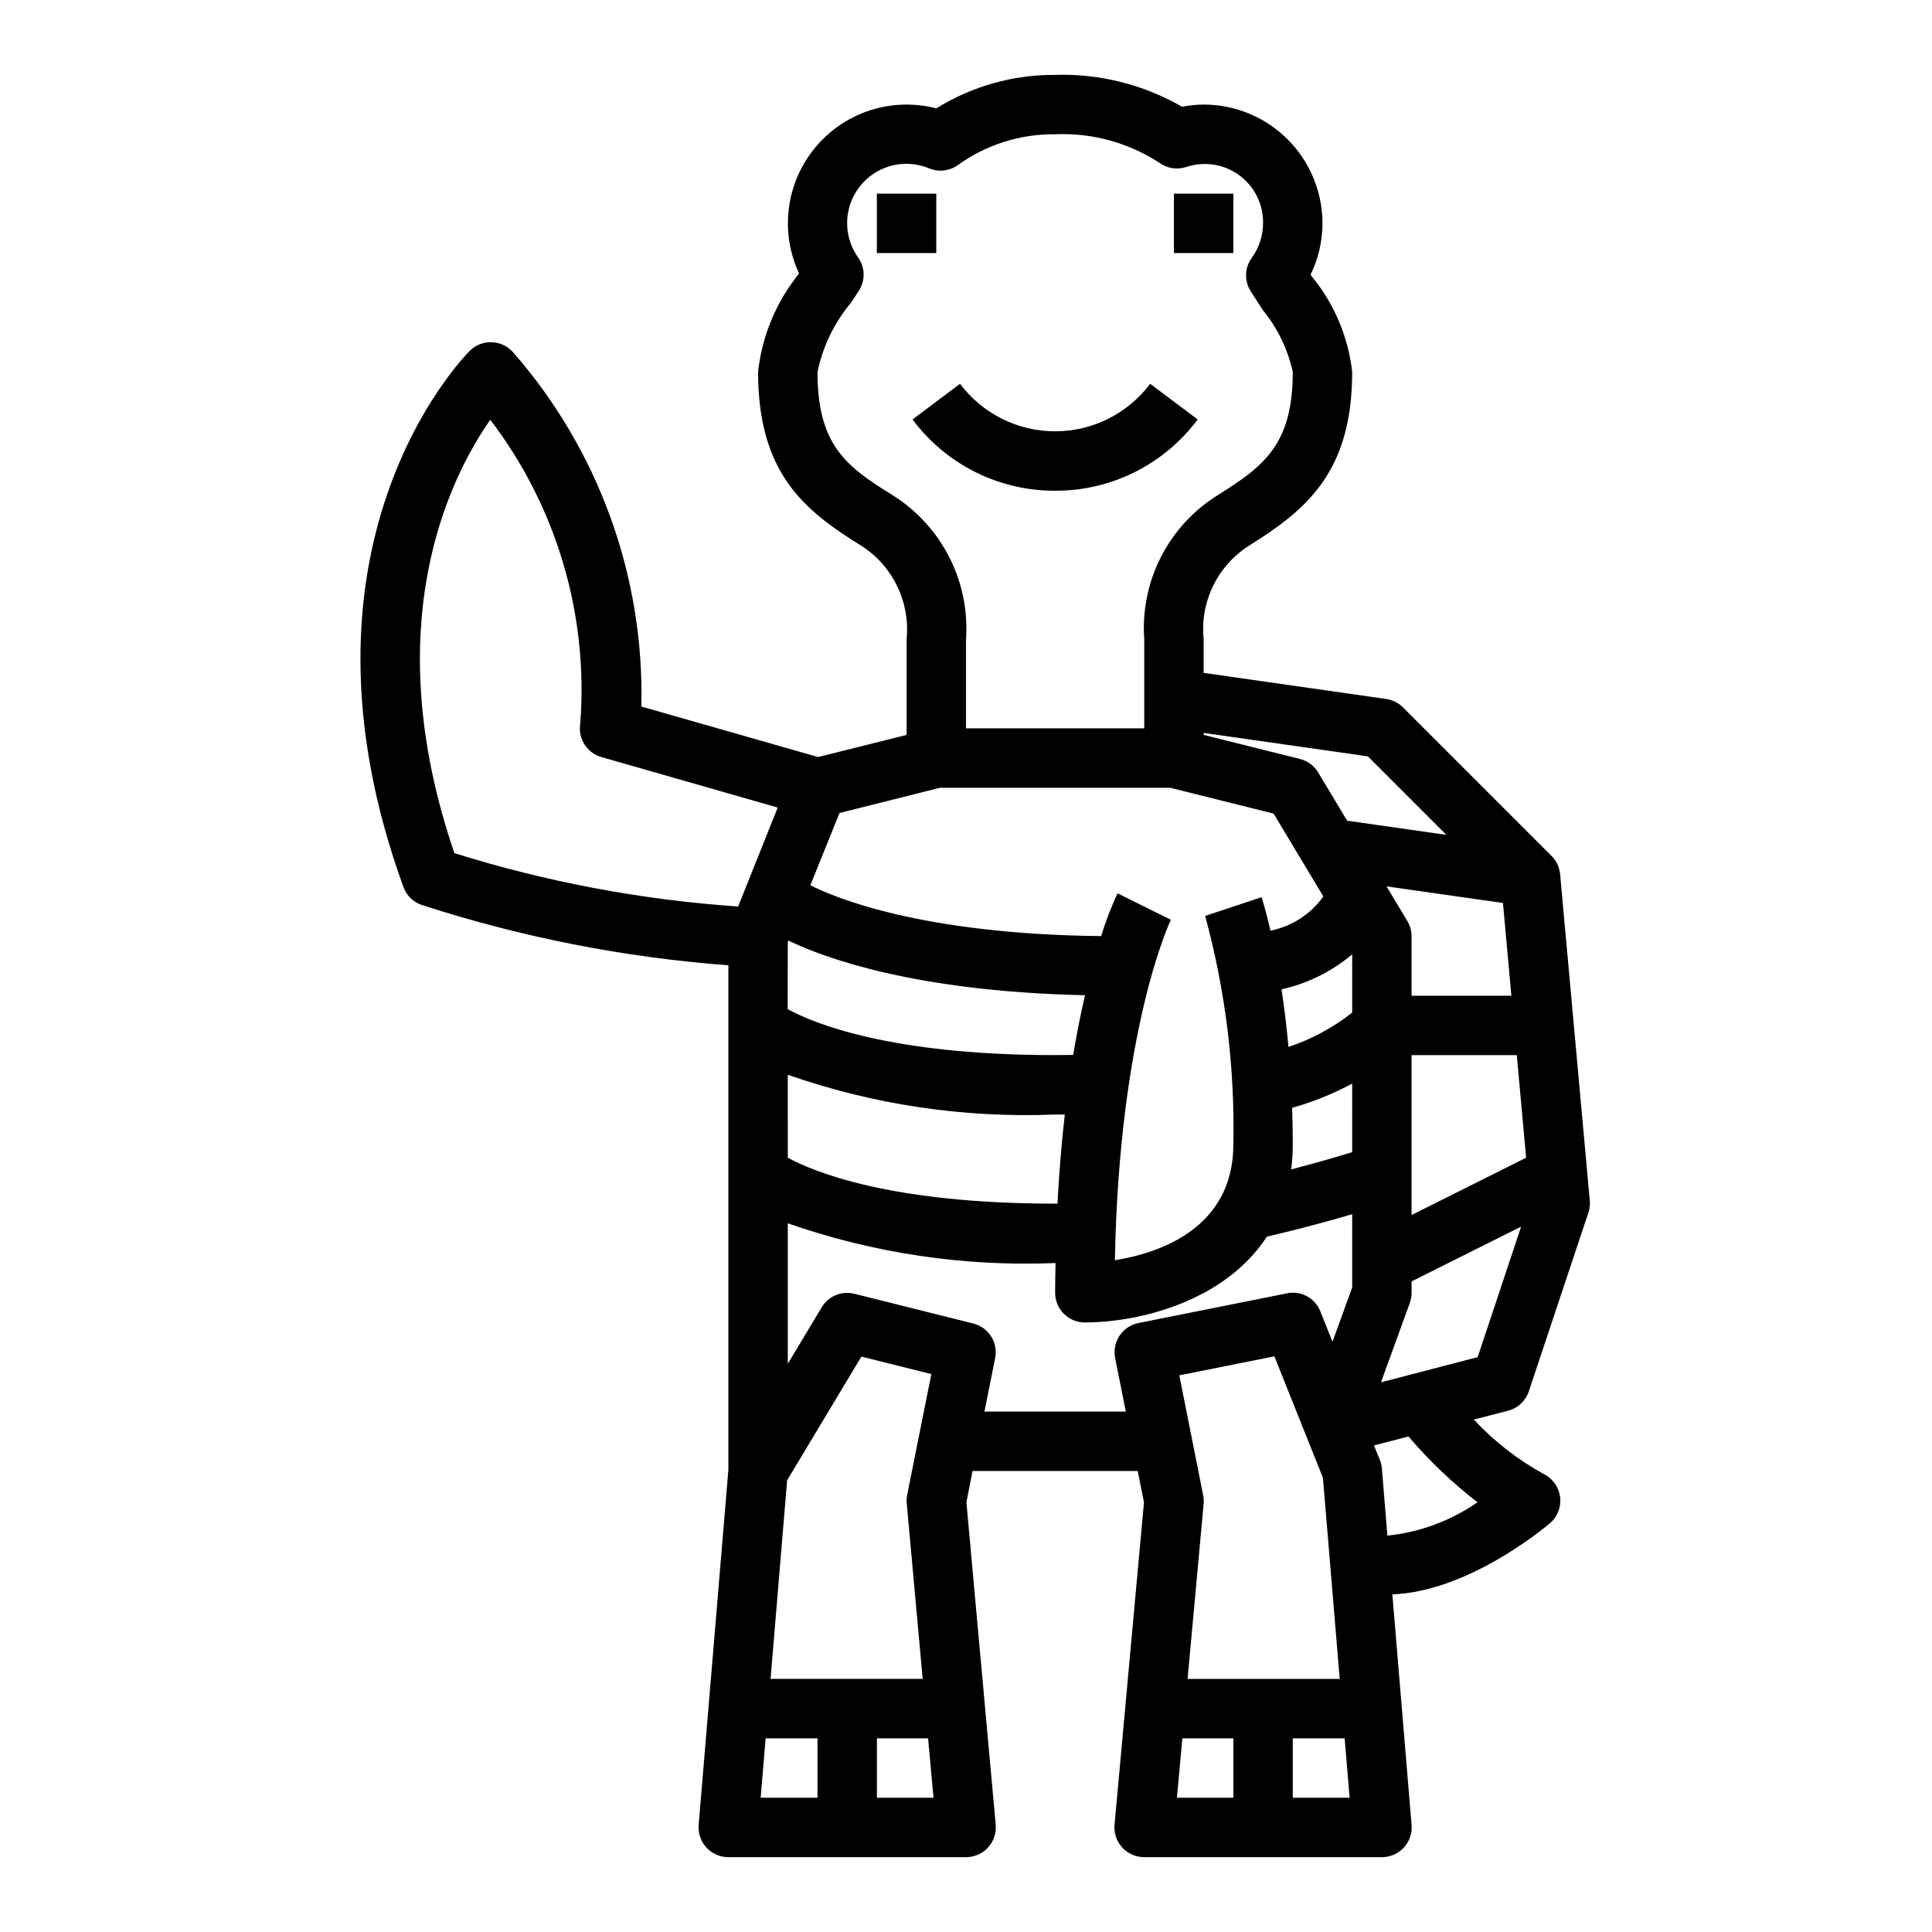 <?xml version="1.0" encoding="UTF-8"?>
<!-- Uploaded to: ICON Repo, www.iconrepo.com, Generator: ICON Repo Mixer Tools -->
<svg fill="#000000" width="800px" height="800px" version="1.1" viewBox="144 144 512 512" xmlns="http://www.w3.org/2000/svg">
 <g>
  <path d="m376.38 195.32h15.742v15.742h-15.742z"/>
  <path d="m455.1 195.32h15.742v15.742h-15.742z"/>
  <path d="m423.61 274.05c14.879 0.055 28.902-6.957 37.785-18.895l-12.594-9.445c-5.945 7.93-15.277 12.594-25.191 12.594-9.91 0-19.242-4.664-25.188-12.594l-12.594 9.445h-0.004c8.887 11.938 22.906 18.949 37.785 18.895z"/>
  <path d="m549.16 512.7 15.742-47.23 0.004-0.004c0.359-1.027 0.5-2.117 0.41-3.203l-7.871-86.594-0.004 0.004c-0.168-1.836-0.973-3.551-2.273-4.852l-39.359-39.359c-1.203-1.203-2.766-1.984-4.449-2.227l-48.379-6.914v-8.91c-0.5-4.848 0.367-9.738 2.496-14.125 2.129-4.383 5.438-8.086 9.555-10.695 14.949-9.375 27.309-19.262 27.309-46.027-1.031-9.246-4.715-17.992-10.605-25.191l-0.418-0.582c2.066-4.234 3.141-8.879 3.148-13.586 0-8.352-3.316-16.363-9.223-22.266-5.902-5.906-13.914-9.223-22.262-9.223-1.914 0.004-3.82 0.199-5.691 0.582-10.223-5.891-21.879-8.816-33.672-8.457-11.121-0.062-22.035 3.012-31.488 8.875-7.742-2.004-15.957-0.984-22.973 2.856s-12.305 10.211-14.793 17.812c-2.488 7.602-1.984 15.863 1.406 23.105-6.059 7.465-9.832 16.516-10.871 26.074 0 26.945 12.375 36.801 27.348 46.059 4.098 2.617 7.391 6.32 9.508 10.695 2.121 4.379 2.988 9.254 2.504 14.094v25.348l-23.465 5.863-46.832-13.383v0.004c0.816-34.375-11.262-67.812-33.848-93.734-1.426-1.695-3.496-2.719-5.711-2.816-2.207-0.113-4.359 0.723-5.918 2.297-2.078 2.078-50.383 51.812-17.57 142.08 0.812 2.262 2.621 4.019 4.906 4.769 26.336 8.543 53.598 13.906 81.207 15.973v133.73l-7.875 94.094c-0.18 2.199 0.566 4.375 2.062 5.996 1.496 1.621 3.606 2.539 5.812 2.531h62.977c2.215 0.008 4.336-0.918 5.836-2.555 1.496-1.633 2.238-3.824 2.035-6.035l-7.769-85.449 1.629-8.297h43.77l1.66 8.297-7.801 85.449c-0.203 2.211 0.535 4.402 2.035 6.035 1.5 1.637 3.617 2.562 5.836 2.555h62.977c2.207 0.008 4.312-0.91 5.812-2.531 1.496-1.621 2.242-3.797 2.059-5.996l-5.094-61.109c19.578-0.738 39.156-16.672 41.723-18.812 2.023-1.711 3.051-4.324 2.734-6.957-0.316-2.629-1.938-4.926-4.309-6.106-6.918-3.801-13.184-8.68-18.57-14.453l9.156-2.363v0.004c2.562-0.688 4.609-2.621 5.438-5.141zm-0.723-61.891-30.355 15.176v-42.367h27.883zm-3.906-42.934h-26.449v-15.746c0-1.426-0.391-2.828-1.125-4.051l-5.512-9.18 30.852 4.402zm-38.039-63.434 20.805 20.805-26.293-3.754-7.668-12.777h0.004c-1.074-1.785-2.816-3.074-4.84-3.582l-25.52-6.375v-0.527zm-125.95-69.219c-12.34-7.621-19.898-13.273-19.898-32.66 1.398-6.719 4.426-12.992 8.816-18.262l2.125-3.195 0.004-0.004c1.766-2.703 1.703-6.215-0.168-8.855-2.664-3.731-3.562-8.441-2.465-12.891 1.102-4.453 4.09-8.203 8.184-10.262 4.098-2.062 8.891-2.231 13.121-0.465 2.5 1.031 5.352 0.707 7.555-0.855 7.504-5.422 16.551-8.293 25.805-8.188 9.828-0.434 19.539 2.242 27.758 7.644 2.004 1.402 4.547 1.797 6.879 1.062 4.773-1.637 10.039-0.844 14.117 2.125 4.078 2.969 6.449 7.742 6.352 12.785-0.012 3.293-1.066 6.504-3.016 9.16-1.879 2.602-1.992 6.078-0.289 8.793 1.023 1.621 2.102 3.258 3.148 4.894v0.004c3.941 4.789 6.691 10.449 8.027 16.508 0 19.207-7.574 24.938-19.926 32.691h0.004c-6.406 3.988-11.602 9.652-15.027 16.375s-4.949 14.254-4.41 21.781v23.617h-47.23v-23.617c0.512-7.531-1.031-15.062-4.461-21.785-3.43-6.727-8.617-12.395-15.016-16.402zm-14.066 84.23 26.625-6.684h61.039l27.379 6.848 13.18 21.953v0.004c-3.344 4.695-8.352 7.934-14.004 9.059-1.258-5.434-2.258-8.527-2.363-8.863l-14.957 4.961c5.371 19.707 7.891 40.082 7.481 60.504 0 22.449-19.883 28.891-31.402 30.742 1.172-61.637 14.695-89.938 14.84-90.23l-7.055-3.488-7.086-3.519c-1.699 3.68-3.148 7.465-4.344 11.336-47.855-0.48-71.012-10.383-77.051-13.477zm-13.703 34.195 0.156-0.387c9.234 4.473 33.449 13.516 78.609 14.484-1.078 4.637-2.133 9.926-3.148 15.816-1.574 0-3.148 0.055-4.801 0.055-43.754 0-64.031-8.461-70.848-12.18zm0 35.18c22.742 7.945 46.781 11.516 70.848 10.535h2.566c-0.828 7.172-1.496 15.059-1.945 23.617h-0.621c-43.754 0-64.031-8.461-70.848-12.18zm35.746 160.1h-40.312l4.394-52.633 19.68-32.785 18.539 4.644-6.402 31.969c-0.148 0.742-0.191 1.504-0.125 2.258zm-124.1-218.84c-20.773-60.758-1.078-99.715 9.508-114.84l0.004-0.004c17.562 23.016 26.051 51.684 23.844 80.547-0.645 3.945 1.77 7.746 5.613 8.84l46.711 13.383-10.484 26.223c-25.535-1.75-50.773-6.5-75.195-14.145zm96.227 250.33h-15.059l1.316-15.742h13.742zm15.742 0 0.004-15.742h13.562l1.434 15.742zm94.465 0h-14.953l1.434-15.742h13.523zm-8.027-80.293-6.297-31.645 25.191-5.039 12.871 32.18 4.445 53.309h-40.312l4.262-46.516c0.059-0.766 0.008-1.539-0.16-2.289zm23.773 80.293v-15.742h13.746l1.316 15.742zm15.742-135.21-5.219 14.375-3.211-8.039v0.004c-1.387-3.559-5.148-5.59-8.887-4.793l-39.359 7.871c-2.047 0.418-3.844 1.629-4.996 3.371-1.148 1.742-1.562 3.871-1.145 5.918l2.832 14.168h-37.469l2.832-14.168h0.004c0.82-4.121-1.734-8.16-5.812-9.18l-31.488-7.871c-3.359-0.844-6.875 0.613-8.656 3.582l-8.992 14.965v-37.219c22.742 7.941 46.781 11.516 70.848 10.531h0.109c-0.047 2.606-0.109 5.156-0.109 7.871 0 2.09 0.832 4.09 2.309 5.566s3.477 2.305 5.566 2.305c13.926 0 36.863-5.328 48.238-22.734 8.973-2.094 16.781-4.242 22.609-5.953zm0-35.871c-3.801 1.172-9.398 2.809-16.152 4.574 0.277-2.215 0.414-4.445 0.41-6.676 0-3.336-0.07-6.527-0.172-9.645 5.523-1.559 10.859-3.711 15.918-6.422zm0-37h0.004c-5.051 4.004-10.766 7.09-16.887 9.109-0.512-5.644-1.148-10.738-1.836-15.258v0.004c6.898-1.547 13.32-4.731 18.723-9.281zm33.18 129.79 0.004 0.004c-7.078 4.91-15.281 7.949-23.852 8.824l-1.457-17.785c-0.062-0.777-0.238-1.539-0.527-2.266l-1.574-3.856 9.156-2.363c5.465 6.422 11.582 12.258 18.254 17.414zm-25.543-31.805 7.629-21.012v0.008c0.32-0.875 0.484-1.797 0.48-2.727v-3.008l29.031-14.516-11.523 34.59z"/>
 </g>
</svg>